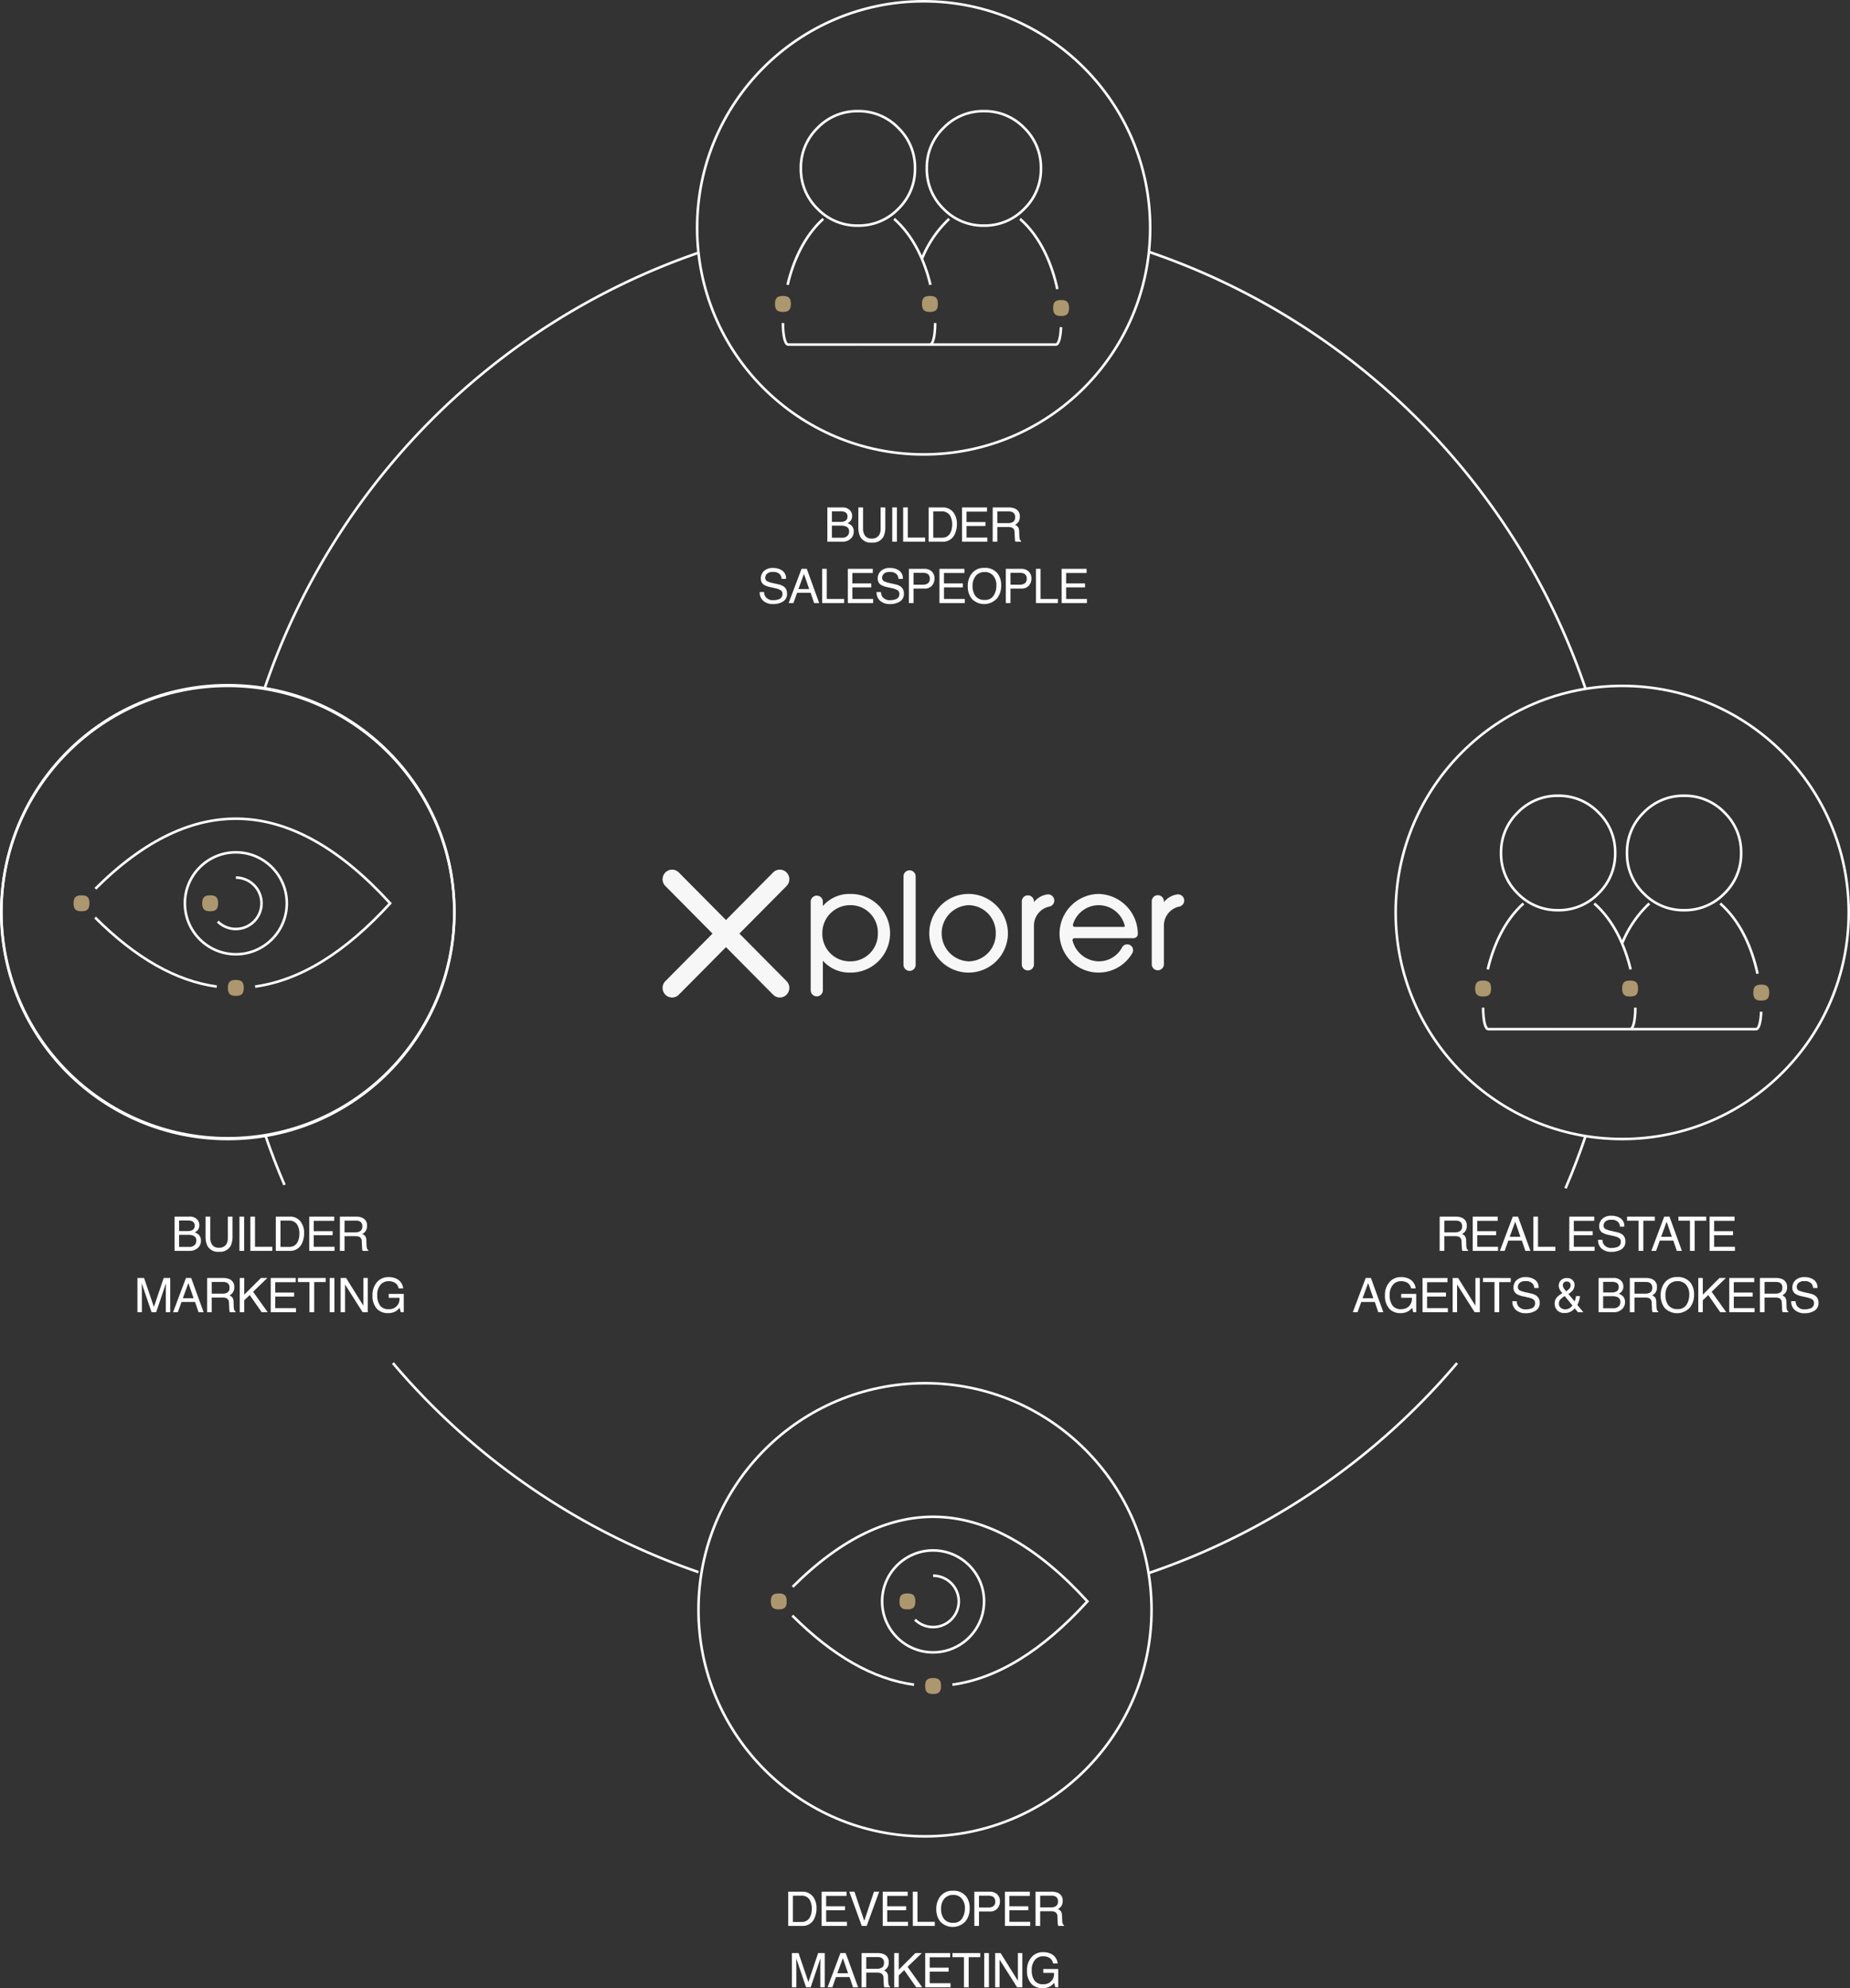 <?xml version="1.0" encoding="UTF-8"?> <svg xmlns="http://www.w3.org/2000/svg" width="542.707" height="583.145" viewBox="0 0 542.707 583.145"><rect x="0" y="0" width="542.707" height="583.145" fill="#333333" stroke="none"/><g id="Group_589" data-name="Group 589" transform="translate(-964.617 -3510.43)"><g id="Page-1" transform="translate(1158.989 3765.502)"><g id="xplorer" transform="translate(0 0)"><path id="Fill-1" d="M4.761.824a2.772,2.772,0,0,0-3.944,0,2.829,2.829,0,0,0,0,3.977L14.649,18.749.817,32.7a2.829,2.829,0,0,0,0,3.977,2.772,2.772,0,0,0,3.944,0L18.593,22.726,32.425,36.674a2.772,2.772,0,0,0,3.944,0,2.828,2.828,0,0,0,0-3.977L22.537,18.749,36.369,4.8a2.828,2.828,0,0,0,0-3.977,2.772,2.772,0,0,0-3.944,0L18.593,14.772Z" transform="translate(0 0)" fill="#f7f7f7"></path><path id="Fill-3" d="M69.4,29.268a8.036,8.036,0,0,1-8.045-8.2,8.154,8.154,0,0,1,8.006-8.277,8.025,8.025,0,0,1,8.277,8.316,8.02,8.02,0,0,1-8.238,8.16m0-19.775a10.236,10.236,0,0,0-7.89,3.544V11.82a1.785,1.785,0,1,0-3.569,0V37.709a1.785,1.785,0,1,0,3.569,0V29.073a10.314,10.314,0,0,0,7.89,3.493,11.54,11.54,0,1,0,0-23.073" transform="translate(-14.488 -2.374)" fill="#f7f7f7"></path><path id="Fill-5" d="M96.021.257a1.786,1.786,0,0,0-1.784,1.784V27.97a1.784,1.784,0,0,0,3.568,0V2.041A1.786,1.786,0,0,0,96.021.257" transform="translate(-23.563 -0.064)" fill="#f7f7f7"></path><path id="Fill-7" d="M115.918,29.268a8.245,8.245,0,0,1-.039-16.477,8.056,8.056,0,0,1,7.968,8.123,8.063,8.063,0,0,1-7.929,8.354m-.039-19.775A11.537,11.537,0,1,0,127.415,21.03,11.59,11.59,0,0,0,115.879,9.493" transform="translate(-26.109 -2.374)" fill="#f7f7f7"></path><path id="Fill-9" d="M166.705,12.791a7.92,7.92,0,0,1,7.7,6.03.262.262,0,0,1-.046.233.281.281,0,0,1-.227.114H159.749a.56.56,0,0,1-.454-.231.531.531,0,0,1-.082-.478,7.9,7.9,0,0,1,7.491-5.668m0-3.3a11.653,11.653,0,0,0-11.421,11.576,11.44,11.44,0,0,0,21.337,5.795,1.722,1.722,0,0,0-1.491-2.587,1.74,1.74,0,0,0-1.548.971,7.691,7.691,0,0,1-6.877,4.021,8.083,8.083,0,0,1-7.614-6.1.553.553,0,0,1,.112-.474.59.59,0,0,1,.462-.223H177a1.245,1.245,0,0,0,1.243-1.243,11.79,11.79,0,0,0-11.536-11.73" transform="translate(-38.827 -2.374)" fill="#f7f7f7"></path><path id="Fill-11" d="M199.046,9.664a1.731,1.731,0,0,0-.284.028.617.617,0,0,0-.064.01l-.044.007a6.048,6.048,0,0,0-3.75,2.239v-.214a1.785,1.785,0,1,0-3.569,0V30.193a1.785,1.785,0,0,0,3.569,0V19.048a5.705,5.705,0,0,1,4.664-5.835,1.812,1.812,0,0,0-.521-3.549" transform="translate(-47.841 -2.417)" fill="#f7f7f7"></path><path id="Fill-13" d="M148.22,9.664a1.731,1.731,0,0,0-.284.028.647.647,0,0,0-.064.01l-.044.007a6.048,6.048,0,0,0-3.751,2.239v-.214a1.784,1.784,0,1,0-3.568,0V30.193a1.784,1.784,0,1,0,3.568,0V19.048a5.705,5.705,0,0,1,4.665-5.835,1.812,1.812,0,0,0-.522-3.549" transform="translate(-35.133 -2.417)" fill="#f7f7f7"></path></g></g><path id="Path_494" data-name="Path 494" d="M57.133,5.2a3.051,3.051,0,0,0,1.34-.239,1.378,1.378,0,0,0,.752-1.354,1.3,1.3,0,0,0-.8-1.326,3.6,3.6,0,0,0-1.34-.191H54.658V5.2Zm.458,4.635a2.069,2.069,0,0,0,1.784-.725,1.825,1.825,0,0,0,.335-1.107,1.473,1.473,0,0,0-.978-1.49A3.7,3.7,0,0,0,57.358,6.3h-2.7V9.838ZM53.325.958h4.313a2.86,2.86,0,0,1,2.509,1.053,2.433,2.433,0,0,1,.438,1.436A2.26,2.26,0,0,1,60.045,5a2.639,2.639,0,0,1-.807.588,3.413,3.413,0,0,1,1.155.663,2.406,2.406,0,0,1,.677,1.812,2.8,2.8,0,0,1-.608,1.757A3.426,3.426,0,0,1,57.57,11H53.325ZM63.8.958V7.165a3.651,3.651,0,0,0,.41,1.818,2.156,2.156,0,0,0,2.051,1.094,2.409,2.409,0,0,0,2.352-1.183,3.765,3.765,0,0,0,.335-1.729V.958h1.381V6.6a6.525,6.525,0,0,1-.5,2.851,3.507,3.507,0,0,1-3.459,1.818,3.492,3.492,0,0,1-3.452-1.818,6.525,6.525,0,0,1-.5-2.851V.958Zm8.563,0h1.374V11H72.359Zm3.2,0h1.36V9.8h5.086V11H75.563Zm11.264,8.88a3.76,3.76,0,0,0,1.135-.144,2.5,2.5,0,0,0,1.3-1.025,4.2,4.2,0,0,0,.581-1.559,5.945,5.945,0,0,0,.1-1.053,4.9,4.9,0,0,0-.742-2.9,2.74,2.74,0,0,0-2.389-1.032H84.4V9.838ZM83.033.958H87.1a3.834,3.834,0,0,1,3.213,1.47,5.419,5.419,0,0,1,1.019,3.4,6.769,6.769,0,0,1-.6,2.892A3.711,3.711,0,0,1,87.086,11H83.033Zm9.8,0h7.321v1.23h-6V5.237H99.7V6.4H94.16V9.8h6.1V11H92.833Zm13.5,4.6a2.636,2.636,0,0,0,1.514-.383,1.558,1.558,0,0,0,.557-1.381,1.482,1.482,0,0,0-.779-1.463,2.547,2.547,0,0,0-1.114-.205h-3.322V5.559Zm-4.5-4.6h4.648a4.636,4.636,0,0,1,1.894.335,2.372,2.372,0,0,1,1.415,2.372,2.667,2.667,0,0,1-.373,1.477,2.692,2.692,0,0,1-1.042.923,2.054,2.054,0,0,1,.885.629,2.259,2.259,0,0,1,.332,1.265l.048,1.347a4.14,4.14,0,0,0,.1.854.84.84,0,0,0,.438.615V11H108.5a1.255,1.255,0,0,1-.109-.335,6.429,6.429,0,0,1-.068-.793L108.24,8.2a1.407,1.407,0,0,0-.731-1.319,3.025,3.025,0,0,0-1.224-.185h-3.1V11h-1.36ZM34.763,25.76a2.744,2.744,0,0,0,.4,1.388,2.673,2.673,0,0,0,2.386,1,4.223,4.223,0,0,0,1.395-.219,1.55,1.55,0,0,0,1.217-1.518,1.31,1.31,0,0,0-.513-1.169,5.177,5.177,0,0,0-1.627-.595l-1.36-.308a6.16,6.16,0,0,1-1.887-.663,2.1,2.1,0,0,1-.957-1.88,2.9,2.9,0,0,1,.937-2.222,3.757,3.757,0,0,1,2.652-.868,4.607,4.607,0,0,1,2.683.762A2.751,2.751,0,0,1,41.2,21.9H39.917a2.516,2.516,0,0,0-.437-1.237,2.542,2.542,0,0,0-2.112-.786,2.443,2.443,0,0,0-1.729.506,1.583,1.583,0,0,0-.526,1.176,1.148,1.148,0,0,0,.615,1.08,9.028,9.028,0,0,0,1.825.547l1.408.321a4.315,4.315,0,0,1,1.572.636,2.381,2.381,0,0,1,.957,2.044,2.551,2.551,0,0,1-1.213,2.386,5.434,5.434,0,0,1-2.82.718,4.217,4.217,0,0,1-2.933-.957,3.229,3.229,0,0,1-1.039-2.577Zm13.226-.875-1.524-4.437-1.62,4.437Zm-2.235-5.927h1.538L50.934,29h-1.49l-1.019-3.008H44.454L43.367,29H41.972Zm6.041,0h1.36V27.8H58.24V29H51.794Zm7.538,0h7.321v1.23h-6v3.049H66.2V24.4H60.658v3.4h6.1V29H59.332Zm9.719,6.8a2.744,2.744,0,0,0,.4,1.388,2.673,2.673,0,0,0,2.386,1,4.223,4.223,0,0,0,1.395-.219,1.55,1.55,0,0,0,1.217-1.518,1.31,1.31,0,0,0-.513-1.169,5.177,5.177,0,0,0-1.627-.595l-1.36-.308a6.16,6.16,0,0,1-1.887-.663,2.1,2.1,0,0,1-.957-1.88,2.9,2.9,0,0,1,.937-2.222,3.757,3.757,0,0,1,2.652-.868,4.607,4.607,0,0,1,2.683.762,2.751,2.751,0,0,1,1.1,2.437H74.2a2.516,2.516,0,0,0-.437-1.237,2.542,2.542,0,0,0-2.112-.786,2.443,2.443,0,0,0-1.729.506,1.583,1.583,0,0,0-.526,1.176,1.148,1.148,0,0,0,.615,1.08,9.029,9.029,0,0,0,1.825.547l1.408.321a4.315,4.315,0,0,1,1.572.636,2.381,2.381,0,0,1,.957,2.044,2.551,2.551,0,0,1-1.213,2.386,5.434,5.434,0,0,1-2.82.718,4.217,4.217,0,0,1-2.933-.957,3.229,3.229,0,0,1-1.039-2.577Zm8.2-6.8H81.77a3.063,3.063,0,0,1,2.16.755,2.741,2.741,0,0,1,.82,2.123,3.086,3.086,0,0,1-.731,2.047,2.771,2.771,0,0,1-2.249.872H78.612V29h-1.36Zm6.125,2.885a1.511,1.511,0,0,0-.82-1.5,2.962,2.962,0,0,0-1.237-.212H78.612v3.479h2.707a2.587,2.587,0,0,0,1.487-.39A1.544,1.544,0,0,0,83.376,21.843Zm2.835-2.885h7.321v1.23h-6v3.049h5.544V24.4H87.538v3.4h6.1V29H86.211Zm13.164-.273a4.6,4.6,0,0,1,3.937,1.709,5.538,5.538,0,0,1,1,3.411,5.969,5.969,0,0,1-1.142,3.739,5.073,5.073,0,0,1-7.465.219,5.782,5.782,0,0,1-1.183-3.732,5.936,5.936,0,0,1,1.012-3.486A4.383,4.383,0,0,1,99.375,18.685Zm.137,9.393a2.832,2.832,0,0,0,2.6-1.289,5.485,5.485,0,0,0,.8-2.963,4.227,4.227,0,0,0-.926-2.851,3.162,3.162,0,0,0-2.533-1.08,3.3,3.3,0,0,0-2.543,1.07,4.509,4.509,0,0,0-.984,3.155,4.609,4.609,0,0,0,.844,2.813A3.175,3.175,0,0,0,99.512,28.077Zm6.171-9.119H110.2a3.063,3.063,0,0,1,2.16.755,2.741,2.741,0,0,1,.82,2.123,3.086,3.086,0,0,1-.731,2.047,2.771,2.771,0,0,1-2.249.872h-3.158V29h-1.36Zm6.125,2.885a1.511,1.511,0,0,0-.82-1.5,2.962,2.962,0,0,0-1.237-.212h-2.707v3.479h2.707a2.587,2.587,0,0,0,1.487-.39A1.544,1.544,0,0,0,111.808,21.843Zm2.705-2.885h1.36V27.8h5.086V29h-6.446Zm7.538,0h7.321v1.23h-6v3.049h5.544V24.4h-5.544v3.4h6.1V29h-7.424Z" transform="translate(1154 3658.309)" fill="#fff"></path><path id="Path_493" data-name="Path 493" d="M30.455,5.559a2.636,2.636,0,0,0,1.514-.383,1.558,1.558,0,0,0,.557-1.381,1.482,1.482,0,0,0-.779-1.463,2.547,2.547,0,0,0-1.114-.205H27.311V5.559Zm-4.5-4.6H30.6a4.636,4.636,0,0,1,1.894.335,2.372,2.372,0,0,1,1.415,2.372,2.667,2.667,0,0,1-.373,1.477,2.692,2.692,0,0,1-1.042.923,2.054,2.054,0,0,1,.885.629,2.259,2.259,0,0,1,.332,1.265L33.757,9.3a4.14,4.14,0,0,0,.1.854.84.84,0,0,0,.438.615V11H32.622a1.255,1.255,0,0,1-.109-.335,6.43,6.43,0,0,1-.068-.793L32.363,8.2a1.407,1.407,0,0,0-.731-1.319,3.025,3.025,0,0,0-1.224-.185h-3.1V11h-1.36Zm9.7,0H42.97v1.23h-6V5.237h5.544V6.4H36.975V9.8h6.1V11H35.649ZM49.633,6.885,48.109,2.448l-1.62,4.437ZM47.4.958h1.538L52.579,11h-1.49L50.071,7.992H46.1L45.012,11H43.617Zm6.041,0H54.8V9.8h5.086V11H53.439Zm10.537,0H71.3v1.23h-6V5.237h5.544V6.4H65.3V9.8h6.1V11H63.976Zm9.719,6.8a2.744,2.744,0,0,0,.4,1.388,2.673,2.673,0,0,0,2.386,1,4.223,4.223,0,0,0,1.395-.219,1.55,1.55,0,0,0,1.217-1.518,1.31,1.31,0,0,0-.513-1.169,5.177,5.177,0,0,0-1.627-.595l-1.36-.308a6.16,6.16,0,0,1-1.887-.663,2.1,2.1,0,0,1-.957-1.88,2.9,2.9,0,0,1,.937-2.222A3.757,3.757,0,0,1,76.34.705a4.607,4.607,0,0,1,2.683.762,2.751,2.751,0,0,1,1.1,2.437H78.849a2.516,2.516,0,0,0-.437-1.237A2.542,2.542,0,0,0,76.3,1.881a2.443,2.443,0,0,0-1.729.506,1.583,1.583,0,0,0-.526,1.176,1.148,1.148,0,0,0,.615,1.08,9.029,9.029,0,0,0,1.825.547l1.408.321a4.315,4.315,0,0,1,1.572.636,2.381,2.381,0,0,1,.957,2.044,2.551,2.551,0,0,1-1.213,2.386,5.434,5.434,0,0,1-2.82.718,4.217,4.217,0,0,1-2.933-.957A3.229,3.229,0,0,1,72.416,7.76ZM89.073.958v1.2H85.689V11H84.308V2.154H80.925V.958Zm4.988,5.927L92.537,2.448l-1.62,4.437ZM91.826.958h1.538L97.008,11h-1.49L94.5,7.992H90.527L89.44,11H88.046Zm12.316,0v1.2h-3.384V11H99.378V2.154H95.994V.958Zm1,0h7.321v1.23h-6V5.237h5.544V6.4h-5.544V9.8h6.1V11h-7.424ZM6.483,24.885,4.959,20.448l-1.62,4.437ZM4.248,18.958H5.786L9.43,29H7.939L6.921,25.992H2.949L1.862,29H.468ZM14.63,18.7a5.159,5.159,0,0,1,2.447.547A3.568,3.568,0,0,1,18.909,22H17.562a2.446,2.446,0,0,0-1.019-1.6,3.506,3.506,0,0,0-1.948-.5,3.053,3.053,0,0,0-2.348,1.046,4.488,4.488,0,0,0-.954,3.117,4.981,4.981,0,0,0,.786,2.916A2.906,2.906,0,0,0,14.644,28.1a3.273,3.273,0,0,0,2.252-.79,3.305,3.305,0,0,0,.913-2.553H14.664V23.627h4.409V29H18.2l-.328-1.292a5.157,5.157,0,0,1-1.224,1.053,4.586,4.586,0,0,1-2.276.506A4.435,4.435,0,0,1,11.3,28.111a5.483,5.483,0,0,1-1.4-3.979,5.705,5.705,0,0,1,1.367-4.013A4.346,4.346,0,0,1,14.63,18.7Zm6.3.26h7.321v1.23h-6v3.049H27.8V24.4H22.257v3.4h6.1V29H20.931Zm8.83,0h1.606l5.072,8.135V18.958h1.292V29H36.207l-5.147-8.128V29h-1.3Zm17.04,0v1.2H43.417V29H42.036V20.154H38.652v-1.2Zm1.755,6.8a2.744,2.744,0,0,0,.4,1.388,2.673,2.673,0,0,0,2.386,1,4.223,4.223,0,0,0,1.395-.219,1.55,1.55,0,0,0,1.217-1.518,1.31,1.31,0,0,0-.513-1.169,5.177,5.177,0,0,0-1.627-.595l-1.36-.308a6.16,6.16,0,0,1-1.887-.663,2.1,2.1,0,0,1-.957-1.88,2.9,2.9,0,0,1,.937-2.222,3.757,3.757,0,0,1,2.652-.868,4.607,4.607,0,0,1,2.683.762,2.751,2.751,0,0,1,1.1,2.437H53.71a2.516,2.516,0,0,0-.437-1.237,2.542,2.542,0,0,0-2.112-.786,2.443,2.443,0,0,0-1.729.506,1.583,1.583,0,0,0-.526,1.176,1.148,1.148,0,0,0,.615,1.08,9.028,9.028,0,0,0,1.825.547l1.408.321a4.315,4.315,0,0,1,1.572.636,2.381,2.381,0,0,1,.957,2.044,2.551,2.551,0,0,1-1.213,2.386,5.434,5.434,0,0,1-2.82.718,4.217,4.217,0,0,1-2.933-.957,3.229,3.229,0,0,1-1.039-2.577Zm14.515-2.9a5.2,5.2,0,0,0,.9-.745,1.538,1.538,0,0,0,.4-1.032,1.1,1.1,0,0,0-.294-.766A1.022,1.022,0,0,0,63.283,20a1.06,1.06,0,0,0-1.2,1.073,1.536,1.536,0,0,0,.229.8A7.4,7.4,0,0,0,63.071,22.861Zm-.314,5.291a2.377,2.377,0,0,0,1.306-.349,2.851,2.851,0,0,0,.841-.779l-2.27-2.769a6.91,6.91,0,0,0-1.258.984,1.827,1.827,0,0,0-.451,1.251,1.437,1.437,0,0,0,.584,1.23A2.065,2.065,0,0,0,62.756,28.152Zm-.807-4.737a5.16,5.16,0,0,1-.851-1.23,2.427,2.427,0,0,1-.215-.964,2.153,2.153,0,0,1,.656-1.61,2.41,2.41,0,0,1,1.757-.639,2.194,2.194,0,0,1,1.634.595,1.952,1.952,0,0,1,.588,1.422,2.546,2.546,0,0,1-.608,1.688,5.725,5.725,0,0,1-1.189.978l1.832,2.188q.185-.547.256-.817t.147-.755h1.169a7.462,7.462,0,0,1-.465,1.849q-.349.885-.349.714L68.1,29H66.509l-.943-1.148a4.936,4.936,0,0,1-1.025.889,3.546,3.546,0,0,1-1.873.492,2.817,2.817,0,0,1-2.276-.844,2.878,2.878,0,0,1-.711-1.9,2.742,2.742,0,0,1,.69-1.907A7.567,7.567,0,0,1,61.95,23.415ZM76.383,23.2a3.051,3.051,0,0,0,1.34-.239,1.378,1.378,0,0,0,.752-1.354,1.3,1.3,0,0,0-.8-1.326,3.6,3.6,0,0,0-1.34-.191H73.909V23.2Zm.458,4.635a2.069,2.069,0,0,0,1.784-.725,1.825,1.825,0,0,0,.335-1.107,1.473,1.473,0,0,0-.978-1.49,3.7,3.7,0,0,0-1.374-.212h-2.7v3.534Zm-4.266-8.88h4.313A2.86,2.86,0,0,1,79.4,20.011a2.433,2.433,0,0,1,.438,1.436A2.26,2.26,0,0,1,79.3,23a2.639,2.639,0,0,1-.807.588,3.413,3.413,0,0,1,1.155.663,2.406,2.406,0,0,1,.677,1.812,2.8,2.8,0,0,1-.608,1.757A3.426,3.426,0,0,1,76.821,29H72.576Zm13.663,4.6a2.636,2.636,0,0,0,1.514-.383,1.558,1.558,0,0,0,.557-1.381,1.482,1.482,0,0,0-.779-1.463,2.547,2.547,0,0,0-1.114-.205H83.094v3.432Zm-4.5-4.6h4.648a4.636,4.636,0,0,1,1.894.335,2.372,2.372,0,0,1,1.415,2.372,2.47,2.47,0,0,1-1.415,2.4,2.054,2.054,0,0,1,.885.629,2.259,2.259,0,0,1,.332,1.265L89.54,27.3a4.14,4.14,0,0,0,.1.854.84.84,0,0,0,.438.615V29H88.406a1.255,1.255,0,0,1-.109-.335,6.429,6.429,0,0,1-.068-.793L88.146,26.2a1.407,1.407,0,0,0-.731-1.319,3.025,3.025,0,0,0-1.224-.185h-3.1V29h-1.36Zm13.9-.273a4.6,4.6,0,0,1,3.938,1.709,5.538,5.538,0,0,1,1,3.411,5.969,5.969,0,0,1-1.142,3.739,5.073,5.073,0,0,1-7.465.219,5.782,5.782,0,0,1-1.183-3.732,5.936,5.936,0,0,1,1.012-3.486A4.383,4.383,0,0,1,95.636,18.685Zm.137,9.393a2.832,2.832,0,0,0,2.6-1.289,5.485,5.485,0,0,0,.8-2.963,4.227,4.227,0,0,0-.926-2.851,3.162,3.162,0,0,0-2.533-1.08,3.3,3.3,0,0,0-2.543,1.07,4.509,4.509,0,0,0-.984,3.155,4.609,4.609,0,0,0,.844,2.813A3.175,3.175,0,0,0,95.773,28.077Zm6.041-9.119h1.326v4.895l4.895-4.895h1.88L105.737,23l4.293,6H108.26l-3.514-5.038L103.14,25.5V29h-1.326Zm9.09,0h7.321v1.23h-6v3.049h5.544V24.4H112.23v3.4h6.1V29H110.9Zm13.5,4.6a2.636,2.636,0,0,0,1.514-.383,1.558,1.558,0,0,0,.557-1.381,1.482,1.482,0,0,0-.779-1.463,2.547,2.547,0,0,0-1.114-.205h-3.322v3.432Zm-4.5-4.6h4.648a4.636,4.636,0,0,1,1.894.335,2.372,2.372,0,0,1,1.415,2.372,2.47,2.47,0,0,1-1.415,2.4,2.054,2.054,0,0,1,.885.629,2.259,2.259,0,0,1,.332,1.265L127.7,27.3a4.14,4.14,0,0,0,.1.854.84.84,0,0,0,.438.615V29h-1.668a1.255,1.255,0,0,1-.109-.335,6.429,6.429,0,0,1-.068-.793L126.31,26.2a1.407,1.407,0,0,0-.731-1.319,3.025,3.025,0,0,0-1.224-.185h-3.1V29H119.9Zm10.457,6.8a2.744,2.744,0,0,0,.4,1.388,2.673,2.673,0,0,0,2.386,1,4.223,4.223,0,0,0,1.395-.219,1.55,1.55,0,0,0,1.217-1.518,1.31,1.31,0,0,0-.513-1.169,5.177,5.177,0,0,0-1.627-.595l-1.36-.308a6.16,6.16,0,0,1-1.887-.663,2.1,2.1,0,0,1-.957-1.88,2.9,2.9,0,0,1,.937-2.222A3.757,3.757,0,0,1,133,18.705a4.607,4.607,0,0,1,2.683.762,2.751,2.751,0,0,1,1.1,2.437h-1.278a2.516,2.516,0,0,0-.437-1.237,2.542,2.542,0,0,0-2.112-.786,2.443,2.443,0,0,0-1.729.506,1.583,1.583,0,0,0-.526,1.176,1.148,1.148,0,0,0,.615,1.08,9.028,9.028,0,0,0,1.825.547l1.408.321a4.315,4.315,0,0,1,1.572.636,2.381,2.381,0,0,1,.957,2.044,2.551,2.551,0,0,1-1.213,2.386,5.434,5.434,0,0,1-2.82.718,4.217,4.217,0,0,1-2.933-.957,3.229,3.229,0,0,1-1.039-2.577Z" transform="translate(1361 3866.309)" fill="#fff"></path><path id="Path_492" data-name="Path 492" d="M44.633,5.2a3.051,3.051,0,0,0,1.34-.239,1.378,1.378,0,0,0,.752-1.354,1.3,1.3,0,0,0-.8-1.326,3.6,3.6,0,0,0-1.34-.191H42.158V5.2Zm.458,4.635a2.069,2.069,0,0,0,1.784-.725,1.825,1.825,0,0,0,.335-1.107,1.473,1.473,0,0,0-.978-1.49A3.7,3.7,0,0,0,44.858,6.3h-2.7V9.838ZM40.825.958h4.313a2.86,2.86,0,0,1,2.509,1.053,2.433,2.433,0,0,1,.438,1.436A2.26,2.26,0,0,1,47.545,5a2.639,2.639,0,0,1-.807.588,3.413,3.413,0,0,1,1.155.663,2.406,2.406,0,0,1,.677,1.812,2.8,2.8,0,0,1-.608,1.757A3.426,3.426,0,0,1,45.07,11H40.825ZM51.3.958V7.165a3.651,3.651,0,0,0,.41,1.818,2.156,2.156,0,0,0,2.051,1.094,2.409,2.409,0,0,0,2.352-1.183,3.765,3.765,0,0,0,.335-1.729V.958h1.381V6.6a6.525,6.525,0,0,1-.5,2.851,3.507,3.507,0,0,1-3.459,1.818,3.492,3.492,0,0,1-3.452-1.818,6.525,6.525,0,0,1-.5-2.851V.958Zm8.563,0h1.374V11H59.859Zm3.2,0h1.36V9.8h5.086V11H63.063Zm11.264,8.88a3.76,3.76,0,0,0,1.135-.144,2.5,2.5,0,0,0,1.3-1.025,4.2,4.2,0,0,0,.581-1.559,5.945,5.945,0,0,0,.1-1.053,4.9,4.9,0,0,0-.742-2.9,2.74,2.74,0,0,0-2.389-1.032H71.9V9.838ZM70.533.958H74.6a3.834,3.834,0,0,1,3.213,1.47,5.419,5.419,0,0,1,1.019,3.4,6.769,6.769,0,0,1-.6,2.892A3.711,3.711,0,0,1,74.586,11H70.533Zm9.8,0h7.321v1.23h-6V5.237H87.2V6.4H81.66V9.8h6.1V11H80.333Zm13.5,4.6a2.636,2.636,0,0,0,1.514-.383A1.558,1.558,0,0,0,95.9,3.795a1.482,1.482,0,0,0-.779-1.463,2.547,2.547,0,0,0-1.114-.205H90.688V5.559Zm-4.5-4.6h4.648a4.636,4.636,0,0,1,1.894.335,2.372,2.372,0,0,1,1.415,2.372,2.667,2.667,0,0,1-.373,1.477,2.692,2.692,0,0,1-1.042.923,2.054,2.054,0,0,1,.885.629,2.259,2.259,0,0,1,.332,1.265L97.134,9.3a4.14,4.14,0,0,0,.1.854.84.84,0,0,0,.438.615V11H96a1.255,1.255,0,0,1-.109-.335,6.429,6.429,0,0,1-.068-.793L95.74,8.2a1.407,1.407,0,0,0-.731-1.319,3.025,3.025,0,0,0-1.224-.185h-3.1V11h-1.36Zm-59.4,18h1.948l2.885,8.49,2.864-8.49h1.928V29H38.263V23.073q0-.308.014-1.019t.014-1.524L35.427,29H34.08L31.2,20.53v.308q0,.369.017,1.125t.017,1.111V29h-1.3ZM46.4,24.885l-1.524-4.437-1.62,4.437Zm-2.235-5.927h1.538L49.349,29h-1.49l-1.019-3.008H42.869L41.782,29H40.387Zm10.71,4.6a2.636,2.636,0,0,0,1.514-.383,1.558,1.558,0,0,0,.557-1.381,1.482,1.482,0,0,0-.779-1.463,2.547,2.547,0,0,0-1.114-.205H51.733v3.432Zm-4.5-4.6h4.648a4.636,4.636,0,0,1,1.894.335,2.372,2.372,0,0,1,1.415,2.372,2.47,2.47,0,0,1-1.415,2.4,2.054,2.054,0,0,1,.885.629,2.259,2.259,0,0,1,.332,1.265l.048,1.347a4.14,4.14,0,0,0,.1.854.84.84,0,0,0,.438.615V29H57.045a1.255,1.255,0,0,1-.109-.335,6.43,6.43,0,0,1-.068-.793L56.785,26.2a1.407,1.407,0,0,0-.731-1.319,3.025,3.025,0,0,0-1.224-.185h-3.1V29h-1.36Zm9.568,0h1.326v4.895l4.895-4.895h1.88L63.865,23l4.293,6H66.387l-3.514-5.038L61.267,25.5V29H59.941Zm9.09,0h7.321v1.23h-6v3.049H75.9V24.4H70.357v3.4h6.1V29H69.031Zm16.138,0v1.2H81.785V29H80.4V20.154H77.02v-1.2Zm1.174,0h1.374V29H86.342Zm3.2,0h1.606l5.072,8.135V18.958h1.292V29H95.992l-5.147-8.128V29h-1.3Zm14.073-.26a5.159,5.159,0,0,1,2.447.547A3.568,3.568,0,0,1,107.9,22h-1.347a2.446,2.446,0,0,0-1.019-1.6,3.506,3.506,0,0,0-1.948-.5,3.053,3.053,0,0,0-2.348,1.046,4.488,4.488,0,0,0-.954,3.117,4.981,4.981,0,0,0,.786,2.916,2.906,2.906,0,0,0,2.563,1.125,2.961,2.961,0,0,0,3.165-3.343h-3.145V23.627h4.409V29h-.875l-.328-1.292a5.158,5.158,0,0,1-1.224,1.053,4.586,4.586,0,0,1-2.276.506,4.435,4.435,0,0,1-3.069-1.155,5.483,5.483,0,0,1-1.4-3.979,5.705,5.705,0,0,1,1.367-4.013A4.346,4.346,0,0,1,103.619,18.7Z" transform="translate(975 3866.309)" fill="#fff"></path><path id="Path_491" data-name="Path 491" d="M17.641,9.838a3.76,3.76,0,0,0,1.135-.144,2.5,2.5,0,0,0,1.3-1.025,4.2,4.2,0,0,0,.581-1.559,5.945,5.945,0,0,0,.1-1.053,4.9,4.9,0,0,0-.742-2.9,2.74,2.74,0,0,0-2.389-1.032H15.214V9.838ZM13.847.958h4.067a3.834,3.834,0,0,1,3.213,1.47,5.419,5.419,0,0,1,1.019,3.4,6.769,6.769,0,0,1-.6,2.892A3.711,3.711,0,0,1,17.9,11H13.847Zm9.8,0h7.321v1.23h-6V5.237h5.544V6.4H24.974V9.8h6.1V11H23.648Zm9.623,0L36.155,9.51,39.006.958H40.53L36.866,11H35.424L31.767.958Zm8.3,0h7.321v1.23h-6V5.237h5.544V6.4H42.894V9.8h6.1V11H41.567Zm8.83,0h1.36V9.8h5.086V11H50.4ZM62.14.685a4.6,4.6,0,0,1,3.938,1.709,5.538,5.538,0,0,1,1,3.411,5.969,5.969,0,0,1-1.142,3.739,5.073,5.073,0,0,1-7.465.219A5.782,5.782,0,0,1,57.286,6.03,5.936,5.936,0,0,1,58.3,2.544,4.383,4.383,0,0,1,62.14.685Zm.137,9.393a2.832,2.832,0,0,0,2.6-1.289,5.485,5.485,0,0,0,.8-2.963,4.227,4.227,0,0,0-.926-2.851,3.162,3.162,0,0,0-2.533-1.08,3.3,3.3,0,0,0-2.543,1.07,4.509,4.509,0,0,0-.984,3.155,4.609,4.609,0,0,0,.844,2.813A3.175,3.175,0,0,0,62.276,10.077ZM68.447.958h4.519a3.063,3.063,0,0,1,2.16.755,2.741,2.741,0,0,1,.82,2.123,3.086,3.086,0,0,1-.731,2.047,2.771,2.771,0,0,1-2.249.872H69.807V11h-1.36Zm6.125,2.885a1.511,1.511,0,0,0-.82-1.5,2.962,2.962,0,0,0-1.237-.212H69.807V5.606h2.707A2.587,2.587,0,0,0,74,5.217,1.544,1.544,0,0,0,74.572,3.843ZM77.407.958h7.321v1.23h-6V5.237h5.544V6.4H78.733V9.8h6.1V11H77.407Zm13.5,4.6a2.636,2.636,0,0,0,1.514-.383,1.558,1.558,0,0,0,.557-1.381A1.482,1.482,0,0,0,92.2,2.332a2.547,2.547,0,0,0-1.114-.205H87.761V5.559ZM86.4.958H91.05a4.636,4.636,0,0,1,1.894.335,2.372,2.372,0,0,1,1.415,2.372,2.667,2.667,0,0,1-.373,1.477,2.692,2.692,0,0,1-1.042.923,2.054,2.054,0,0,1,.885.629,2.259,2.259,0,0,1,.332,1.265L94.208,9.3a4.14,4.14,0,0,0,.1.854.84.84,0,0,0,.438.615V11H93.073a1.255,1.255,0,0,1-.109-.335,6.429,6.429,0,0,1-.068-.793L92.813,8.2a1.407,1.407,0,0,0-.731-1.319,3.025,3.025,0,0,0-1.224-.185h-3.1V11H86.4Zm-71.471,18h1.948l2.885,8.49,2.864-8.49h1.928V29H23.263V23.073q0-.308.014-1.019t.014-1.524L20.427,29H19.08L16.2,20.53v.308q0,.369.017,1.125t.017,1.111V29h-1.3ZM31.4,24.885l-1.524-4.437-1.62,4.437Zm-2.235-5.927h1.538L34.349,29h-1.49l-1.019-3.008H27.869L26.782,29H25.387Zm10.71,4.6a2.636,2.636,0,0,0,1.514-.383,1.558,1.558,0,0,0,.557-1.381,1.482,1.482,0,0,0-.779-1.463,2.547,2.547,0,0,0-1.114-.205H36.733v3.432Zm-4.5-4.6h4.648a4.636,4.636,0,0,1,1.894.335,2.372,2.372,0,0,1,1.415,2.372,2.47,2.47,0,0,1-1.415,2.4,2.054,2.054,0,0,1,.885.629,2.259,2.259,0,0,1,.332,1.265l.048,1.347a4.14,4.14,0,0,0,.1.854.84.84,0,0,0,.438.615V29H42.045a1.255,1.255,0,0,1-.109-.335,6.43,6.43,0,0,1-.068-.793L41.785,26.2a1.407,1.407,0,0,0-.731-1.319,3.025,3.025,0,0,0-1.224-.185h-3.1V29h-1.36Zm9.568,0h1.326v4.895l4.895-4.895h1.88L48.865,23l4.293,6H51.387l-3.514-5.038L46.267,25.5V29H44.941Zm9.09,0h7.321v1.23h-6v3.049H60.9V24.4H55.357v3.4h6.1V29H54.031Zm16.138,0v1.2H66.785V29H65.4V20.154H62.02v-1.2Zm1.174,0h1.374V29H71.342Zm3.2,0h1.606l5.072,8.135V18.958h1.292V29H80.992l-5.147-8.128V29h-1.3Zm14.073-.26a5.159,5.159,0,0,1,2.447.547A3.568,3.568,0,0,1,92.9,22H91.552a2.446,2.446,0,0,0-1.019-1.6,3.506,3.506,0,0,0-1.948-.5,3.053,3.053,0,0,0-2.348,1.046,4.488,4.488,0,0,0-.954,3.117,4.981,4.981,0,0,0,.786,2.916A2.906,2.906,0,0,0,88.633,28.1,2.961,2.961,0,0,0,91.8,24.755H88.654V23.627h4.409V29h-.875l-.328-1.292a5.158,5.158,0,0,1-1.224,1.053,4.586,4.586,0,0,1-2.276.506,4.435,4.435,0,0,1-3.069-1.155,5.483,5.483,0,0,1-1.4-3.979,5.705,5.705,0,0,1,1.367-4.013A4.346,4.346,0,0,1,88.619,18.7Z" transform="translate(1182 4064.309)" fill="#fff"></path><path id="Path_396" data-name="Path 396" d="M-1342.6-1062.3a205,205,0,0,1,127.329-127.892" transform="translate(2384.798 4774.755)" fill="none" stroke="#fff" stroke-width="0.75"></path><path id="Path_397" data-name="Path 397" d="M-1337.021-1029.183q-3.107-7.2-5.667-14.686" transform="translate(2385.096 4887.149)" fill="none" stroke="#fff" stroke-width="0.75"></path><path id="Path_398" data-name="Path 398" d="M-1231.937-945.4a204.859,204.859,0,0,1-89.639-61.32" transform="translate(2401.458 4916.94)" fill="none" stroke="#fff" stroke-width="0.75"></path><path id="Path_399" data-name="Path 399" d="M-1106.18-1006.718a204.816,204.816,0,0,1-90.512,61.617" transform="translate(2498.24 4916.94)" fill="none" stroke="#fff" stroke-width="0.75"></path><path id="Path_400" data-name="Path 400" d="M-1121.89-1044.236q-2.644,7.814-5.89,15.338" transform="translate(2551.646 4887.865)" fill="none" stroke="#fff" stroke-width="0.75"></path><path id="Path_401" data-name="Path 401" d="M-1196.632-1190.336a205.071,205.071,0,0,1,128.1,128.173" transform="translate(2498.287 4774.64)" fill="none" stroke="#fff" stroke-width="0.75"></path><circle id="Ellipse_210" data-name="Ellipse 210" cx="66.454" cy="66.454" r="66.454" transform="translate(1169.12 3510.805)" fill="none" stroke="#fff" stroke-width="0.75"></circle><circle id="Ellipse_211" data-name="Ellipse 211" cx="66.454" cy="66.454" r="66.454" transform="translate(964.992 3711.601)" fill="none" stroke="#fff" stroke-width="0.75"></circle><circle id="Ellipse_212" data-name="Ellipse 212" cx="66.454" cy="66.454" r="66.454" transform="translate(1374.042 3711.601)" fill="none" stroke="#fff" stroke-width="0.75"></circle><circle id="Ellipse_213" data-name="Ellipse 213" cx="66.454" cy="66.454" r="66.454" transform="translate(1169.518 3916.125)" fill="none" stroke="#fff" stroke-width="0.75"></circle><g id="Group_455" data-name="Group 455" transform="translate(1397.363 3743.827)"><path id="Stroke-31" d="M-1112.37-1063.319c-1.642-6.869-4.909-14.3-10.65-19.344" transform="translate(1157.971 1114.258)" fill="none" stroke="#fff" stroke-linejoin="round" stroke-width="0.75"></path><path id="Stroke-31-2" data-name="Stroke-31" d="M-1128.818-1059.142h20.8c.893,0,1.518-2.506,1.53-6.308" transform="translate(1153.478 1127.597)" fill="none" stroke="#fff" stroke-linejoin="round" stroke-width="0.75"></path><path id="Stroke-33" d="M-1140.629-1063.319c1.615-6.842,4.826-14.253,10.462-19.344" transform="translate(1144.325 1114.258)" fill="none" stroke="#fff" stroke-linejoin="round" stroke-width="0.75"></path><path id="Stroke-33-2" data-name="Stroke-33" d="M-1119.07-1059.142h-20.8c-.889,0-1.514-2.506-1.528-6.308" transform="translate(1143.73 1127.597)" fill="none" stroke="#fff" stroke-linejoin="round" stroke-width="0.75"></path><path id="Stroke-35" d="M-1104.948-1083.679a16.2,16.2,0,0,1-4.9,11.869,16.113,16.113,0,0,1-11.839,4.915,16.116,16.116,0,0,1-11.84-4.915,16.2,16.2,0,0,1-4.9-11.869,16.189,16.189,0,0,1,4.9-11.868,16.111,16.111,0,0,1,11.84-4.917,16.108,16.108,0,0,1,11.839,4.917A16.189,16.189,0,0,1-1104.948-1083.679Z" transform="translate(1146.023 1100.463)" fill="none" stroke="#fff" stroke-linejoin="round" stroke-width="0.75"></path><path id="Stroke-31-3" data-name="Stroke-31" d="M-1091.271-1062.059c-1.533-7.206-4.84-15.247-10.935-20.6" transform="translate(1174.102 1114.258)" fill="none" stroke="#fff" stroke-linejoin="round" stroke-width="0.75"></path><path id="Stroke-31-4" data-name="Stroke-31" d="M-1117.1-1059.663h36.946c.8,0,1.379-1.991,1.5-5.115" transform="translate(1162.557 1128.118)" fill="none" stroke="#fff" stroke-linejoin="round" stroke-width="0.75"></path><path id="Stroke-33-3" data-name="Stroke-33" d="M-1118.43-1070.922a32.9,32.9,0,0,1,8-11.741" transform="translate(1161.528 1114.258)" fill="none" stroke="#fff" stroke-linejoin="round" stroke-width="0.75"></path><path id="Stroke-35-2" data-name="Stroke-35" d="M-1084.134-1083.679a16.2,16.2,0,0,1-4.9,11.869,16.116,16.116,0,0,1-11.839,4.915,16.117,16.117,0,0,1-11.841-4.915,16.194,16.194,0,0,1-4.9-11.869,16.188,16.188,0,0,1,4.9-11.868,16.113,16.113,0,0,1,11.841-4.917,16.111,16.111,0,0,1,11.839,4.917A16.19,16.19,0,0,1-1084.134-1083.679Z" transform="translate(1162.155 1100.463)" fill="none" stroke="#fff" stroke-linejoin="round" stroke-width="0.75"></path><path id="Path_423" data-name="Path 423" d="M-1140.377-1069.927c-1.7,0-2.334.635-2.334,2.343s.634,2.34,2.334,2.34,2.332-.635,2.332-2.34S-1138.676-1069.927-1140.377-1069.927Z" transform="translate(1142.711 1124.128)" fill="#ad976e" fill-rule="evenodd"></path><path id="Path_424" data-name="Path 424" d="M-1116.082-1065.245c1.7,0,2.33-.635,2.33-2.34s-.63-2.343-2.33-2.343-2.334.635-2.334,2.343S-1117.782-1065.245-1116.082-1065.245Z" transform="translate(1161.539 1124.128)" fill="#ad976e" fill-rule="evenodd"></path><path id="Path_425" data-name="Path 425" d="M-1094.406-1064.57c1.7,0,2.331-.636,2.331-2.343s-.63-2.341-2.331-2.341-2.334.634-2.334,2.341S-1096.106-1064.57-1094.406-1064.57Z" transform="translate(1178.338 1124.649)" fill="#ad976e" fill-rule="evenodd"></path></g><g id="Group_250" data-name="Group 250" transform="translate(986.198 3750.557)"><path id="Path_273" data-name="Path 273" d="M-898.451,412.123q43.236-43.13,86.474,4.261-19.808,21.711-39.614,24.425" transform="translate(904.852 -391.573)" fill="none" stroke="#fff" stroke-width="0.75"></path><path id="Path_274" data-name="Path 274" d="M-862.8,428.167q-17.851-2.417-35.7-20.263" transform="translate(904.813 -378.922)" fill="none" stroke="#fff" stroke-width="0.75"></path><circle id="Ellipse_62" data-name="Ellipse 62" cx="14.952" cy="14.952" r="14.952" transform="translate(32.652 9.86)" fill="none" stroke="#fff" stroke-width="0.75"></circle><path id="Path_275" data-name="Path 275" d="M-872.922,401.309a7.534,7.534,0,0,1,7.533,7.533,7.535,7.535,0,0,1-7.533,7.535,7.517,7.517,0,0,1-5.3-2.174" transform="translate(920.526 -384.031)" fill="none" stroke="#fff" stroke-width="0.75"></path><path id="Path_276" data-name="Path 276" d="M-878.462,408.918c1.7,0,2.332-.635,2.332-2.343s-.632-2.339-2.332-2.339-2.332.634-2.332,2.339S-880.162,408.918-878.462,408.918Z" transform="translate(918.531 -381.764)" fill="#ad976e" fill-rule="evenodd"></path><path id="Path_277" data-name="Path 277" d="M-899.726,404.236c-1.7,0-2.332.634-2.332,2.339s.632,2.343,2.332,2.343,2.332-.635,2.332-2.343S-898.026,404.236-899.726,404.236Z" transform="translate(902.058 -381.764)" fill="#ad976e" fill-rule="evenodd"></path><path id="Path_278" data-name="Path 278" d="M-874.215,422.9c1.7,0,2.332-.634,2.332-2.339s-.632-2.343-2.332-2.343-2.334.635-2.334,2.343S-875.917,422.9-874.215,422.9Z" transform="translate(921.819 -370.934)" fill="#ad976e" fill-rule="evenodd"></path></g><circle id="Ellipse_64" data-name="Ellipse 64" cx="66.442" cy="66.442" r="66.442" transform="translate(965.015 3711.395)" fill="none" stroke="#fff" stroke-width="0.75"></circle><g id="Group_563" data-name="Group 563" transform="translate(1190.741 3955.31)"><path id="Path_273-2" data-name="Path 273" d="M-898.451,412.123q43.236-43.13,86.474,4.261-19.808,21.711-39.614,24.425" transform="translate(904.852 -391.573)" fill="none" stroke="#fff" stroke-width="0.75"></path><path id="Path_274-2" data-name="Path 274" d="M-862.8,428.167q-17.851-2.417-35.7-20.263" transform="translate(904.813 -378.922)" fill="none" stroke="#fff" stroke-width="0.75"></path><circle id="Ellipse_62-2" data-name="Ellipse 62" cx="14.952" cy="14.952" r="14.952" transform="translate(32.652 9.86)" fill="none" stroke="#fff" stroke-width="0.75"></circle><path id="Path_275-2" data-name="Path 275" d="M-872.922,401.309a7.534,7.534,0,0,1,7.533,7.533,7.535,7.535,0,0,1-7.533,7.535,7.517,7.517,0,0,1-5.3-2.174" transform="translate(920.526 -384.031)" fill="none" stroke="#fff" stroke-width="0.75"></path><path id="Path_276-2" data-name="Path 276" d="M-878.462,408.918c1.7,0,2.332-.635,2.332-2.343s-.632-2.339-2.332-2.339-2.332.634-2.332,2.339S-880.162,408.918-878.462,408.918Z" transform="translate(918.531 -381.764)" fill="#ad976e" fill-rule="evenodd"></path><path id="Path_277-2" data-name="Path 277" d="M-899.726,404.236c-1.7,0-2.332.634-2.332,2.339s.632,2.343,2.332,2.343,2.332-.635,2.332-2.343S-898.026,404.236-899.726,404.236Z" transform="translate(902.058 -381.764)" fill="#ad976e" fill-rule="evenodd"></path><path id="Path_278-2" data-name="Path 278" d="M-874.215,422.9c1.7,0,2.332-.634,2.332-2.339s-.632-2.343-2.332-2.343-2.334.635-2.334,2.343S-875.917,422.9-874.215,422.9Z" transform="translate(921.819 -370.934)" fill="#ad976e" fill-rule="evenodd"></path></g><g id="Group_564" data-name="Group 564" transform="translate(1191.962 3543.032)"><path id="Stroke-31-5" data-name="Stroke-31" d="M-1112.37-1063.319c-1.642-6.869-4.909-14.3-10.65-19.344" transform="translate(1157.971 1114.258)" fill="none" stroke="#fff" stroke-linejoin="round" stroke-width="0.75"></path><path id="Stroke-31-6" data-name="Stroke-31" d="M-1128.818-1059.142h20.8c.893,0,1.518-2.506,1.53-6.308" transform="translate(1153.478 1127.597)" fill="none" stroke="#fff" stroke-linejoin="round" stroke-width="0.75"></path><path id="Stroke-33-4" data-name="Stroke-33" d="M-1140.629-1063.319c1.615-6.842,4.826-14.253,10.462-19.344" transform="translate(1144.325 1114.258)" fill="none" stroke="#fff" stroke-linejoin="round" stroke-width="0.75"></path><path id="Stroke-33-5" data-name="Stroke-33" d="M-1119.07-1059.142h-20.8c-.889,0-1.514-2.506-1.528-6.308" transform="translate(1143.73 1127.597)" fill="none" stroke="#fff" stroke-linejoin="round" stroke-width="0.75"></path><path id="Stroke-35-3" data-name="Stroke-35" d="M-1104.948-1083.679a16.2,16.2,0,0,1-4.9,11.869,16.113,16.113,0,0,1-11.839,4.915,16.116,16.116,0,0,1-11.84-4.915,16.2,16.2,0,0,1-4.9-11.869,16.189,16.189,0,0,1,4.9-11.868,16.111,16.111,0,0,1,11.84-4.917,16.108,16.108,0,0,1,11.839,4.917A16.189,16.189,0,0,1-1104.948-1083.679Z" transform="translate(1146.023 1100.463)" fill="none" stroke="#fff" stroke-linejoin="round" stroke-width="0.75"></path><path id="Stroke-31-7" data-name="Stroke-31" d="M-1091.271-1062.059c-1.533-7.206-4.84-15.247-10.935-20.6" transform="translate(1174.102 1114.258)" fill="none" stroke="#fff" stroke-linejoin="round" stroke-width="0.75"></path><path id="Stroke-31-8" data-name="Stroke-31" d="M-1117.1-1059.663h36.946c.8,0,1.379-1.991,1.5-5.115" transform="translate(1162.557 1128.118)" fill="none" stroke="#fff" stroke-linejoin="round" stroke-width="0.75"></path><path id="Stroke-33-6" data-name="Stroke-33" d="M-1118.43-1070.922a32.9,32.9,0,0,1,8-11.741" transform="translate(1161.528 1114.258)" fill="none" stroke="#fff" stroke-linejoin="round" stroke-width="0.75"></path><path id="Stroke-35-4" data-name="Stroke-35" d="M-1084.134-1083.679a16.2,16.2,0,0,1-4.9,11.869,16.116,16.116,0,0,1-11.839,4.915,16.117,16.117,0,0,1-11.841-4.915,16.194,16.194,0,0,1-4.9-11.869,16.188,16.188,0,0,1,4.9-11.868,16.113,16.113,0,0,1,11.841-4.917,16.111,16.111,0,0,1,11.839,4.917A16.19,16.19,0,0,1-1084.134-1083.679Z" transform="translate(1162.155 1100.463)" fill="none" stroke="#fff" stroke-linejoin="round" stroke-width="0.75"></path><path id="Path_423-2" data-name="Path 423" d="M-1140.377-1069.927c-1.7,0-2.334.635-2.334,2.343s.634,2.34,2.334,2.34,2.332-.635,2.332-2.34S-1138.676-1069.927-1140.377-1069.927Z" transform="translate(1142.711 1124.128)" fill="#ad976e" fill-rule="evenodd"></path><path id="Path_424-2" data-name="Path 424" d="M-1116.082-1065.245c1.7,0,2.33-.635,2.33-2.34s-.63-2.343-2.33-2.343-2.334.635-2.334,2.343S-1117.782-1065.245-1116.082-1065.245Z" transform="translate(1161.539 1124.128)" fill="#ad976e" fill-rule="evenodd"></path><path id="Path_425-2" data-name="Path 425" d="M-1094.406-1064.57c1.7,0,2.331-.636,2.331-2.343s-.63-2.341-2.331-2.341-2.334.634-2.334,2.341S-1096.106-1064.57-1094.406-1064.57Z" transform="translate(1178.338 1124.649)" fill="#ad976e" fill-rule="evenodd"></path></g></g></svg> 
